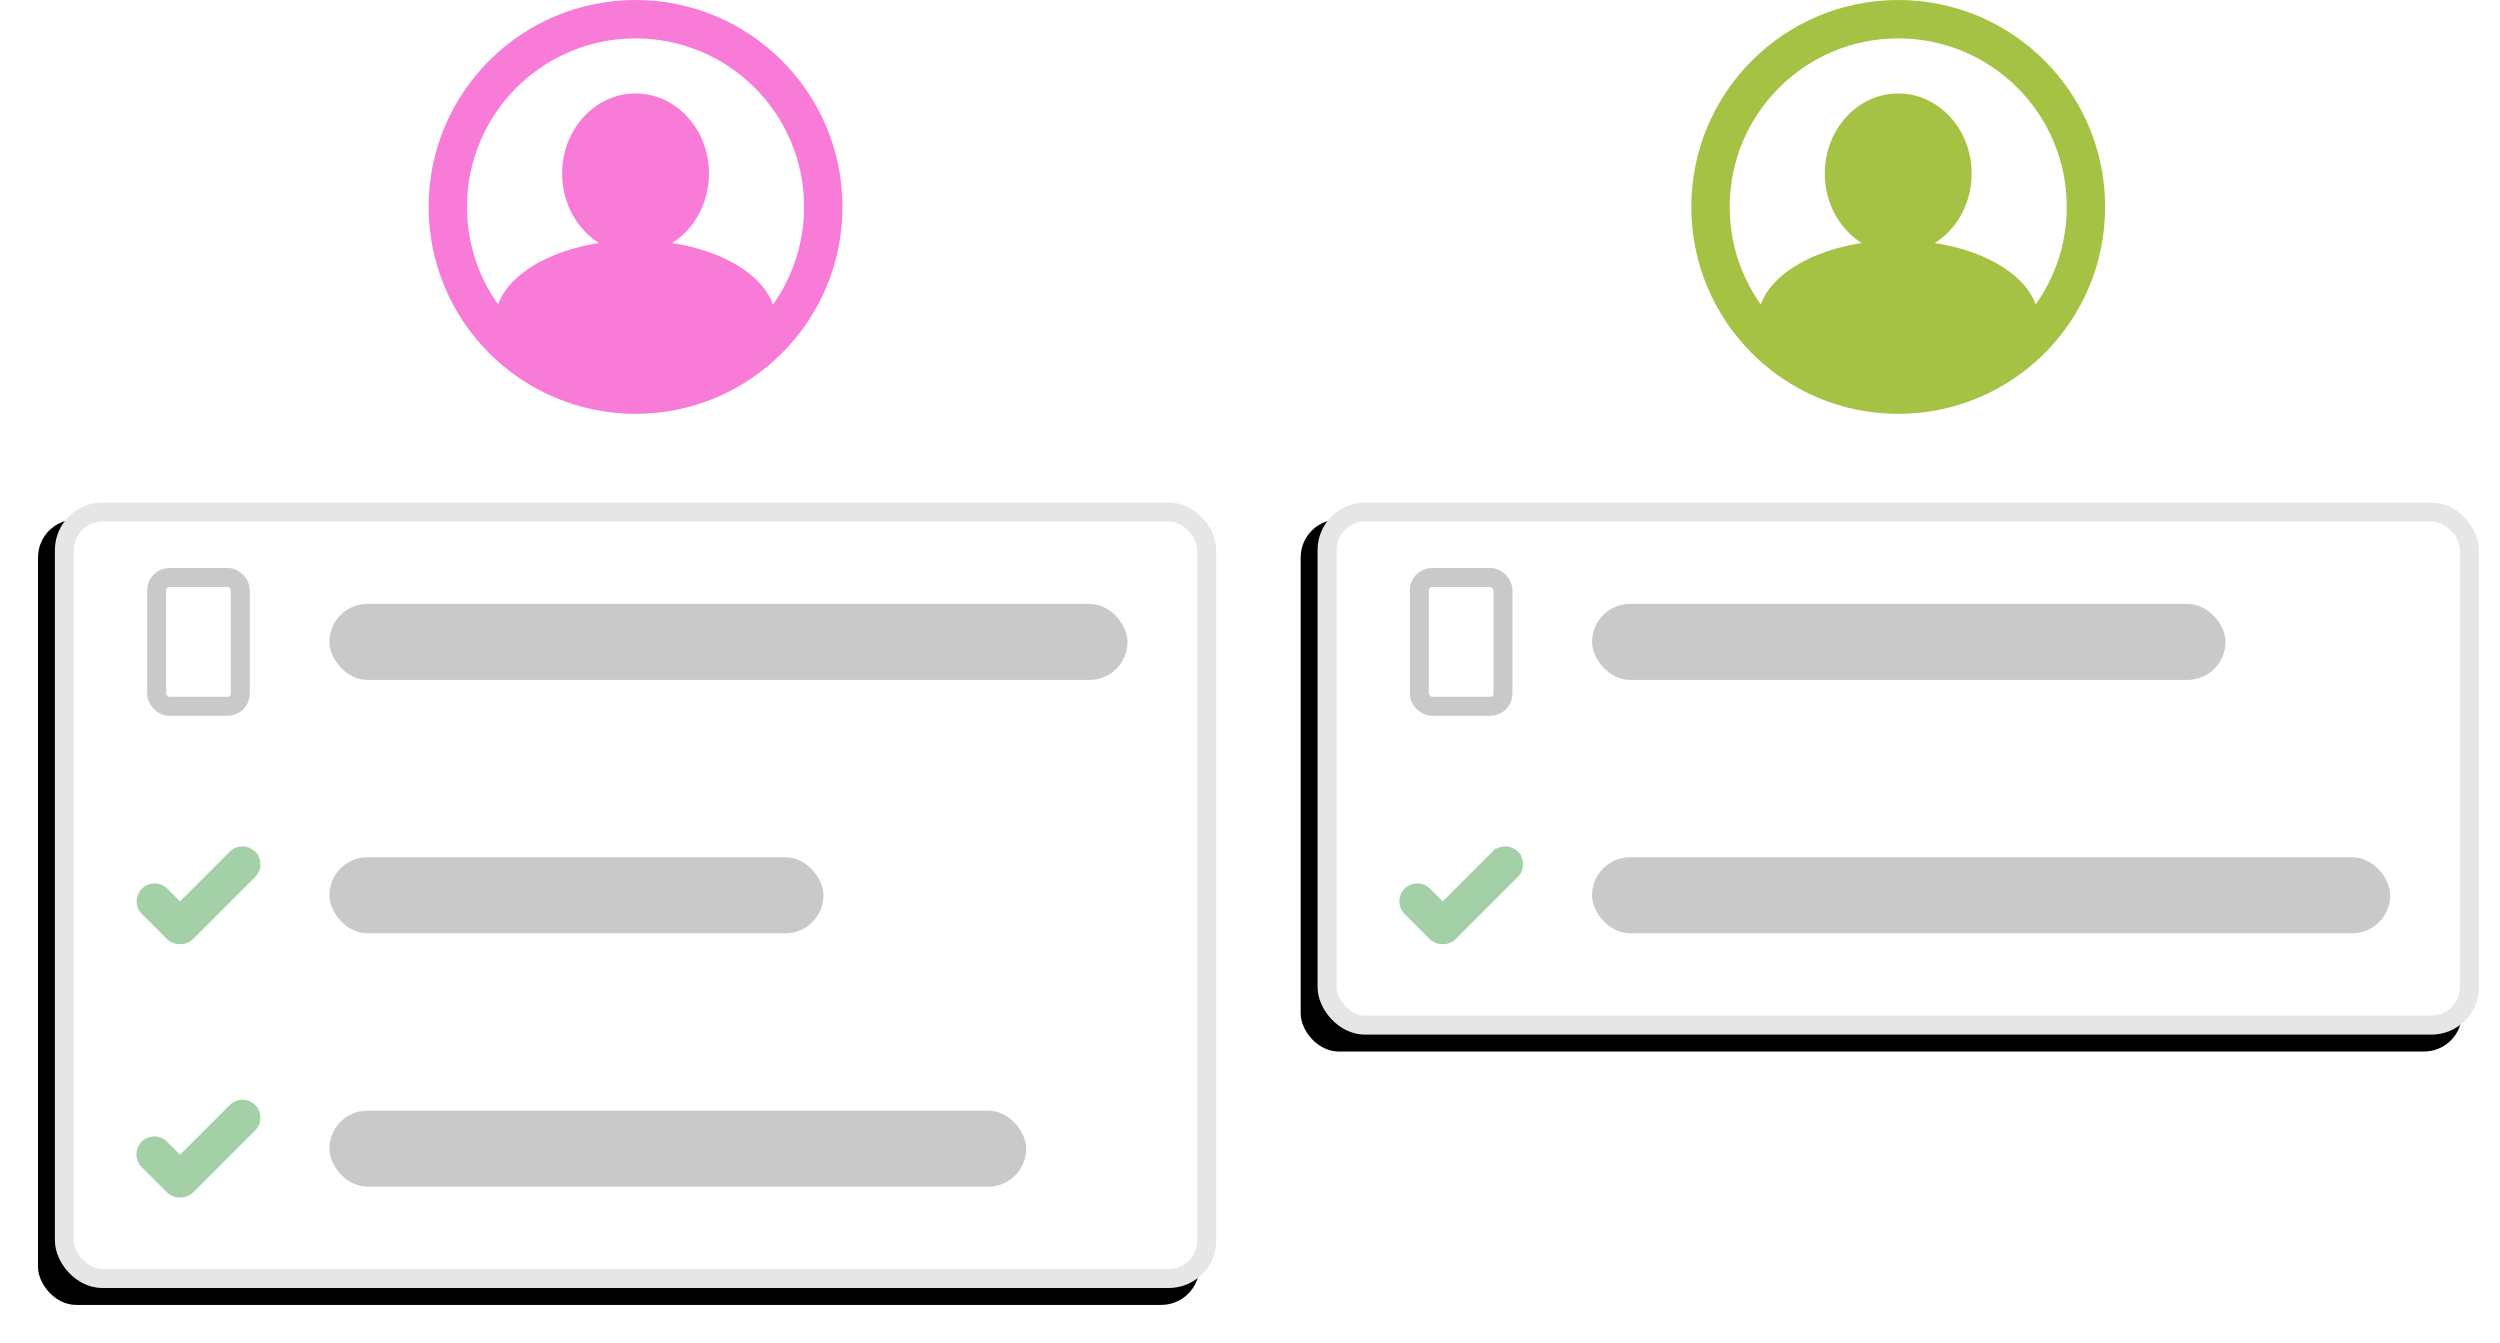 <svg width="592" height="318" viewBox="0 0 592 318" xmlns="http://www.w3.org/2000/svg" xmlns:xlink="http://www.w3.org/1999/xlink"><defs><filter x="-7.1%" y="-6.2%" width="111.3%" height="116.7%" filterUnits="objectBoundingBox" id="a"><feMorphology radius="1" operator="dilate" in="SourceAlpha" result="shadowSpreadOuter1"/><feOffset dx="-4" dy="4" in="shadowSpreadOuter1" result="shadowOffsetOuter1"/><feGaussianBlur stdDeviation="3.5" in="shadowOffsetOuter1" result="shadowBlurOuter1"/><feComposite in="shadowBlurOuter1" in2="SourceAlpha" operator="out" result="shadowBlurOuter1"/><feColorMatrix values="0 0 0 0 0 0 0 0 0 0 0 0 0 0 0 0 0 0 0.08 0" in="shadowBlurOuter1"/></filter><filter x="-7.1%" y="-9.1%" width="111.3%" height="124.6%" filterUnits="objectBoundingBox" id="c"><feMorphology radius="1" operator="dilate" in="SourceAlpha" result="shadowSpreadOuter1"/><feOffset dx="-4" dy="4" in="shadowSpreadOuter1" result="shadowOffsetOuter1"/><feGaussianBlur stdDeviation="3.5" in="shadowOffsetOuter1" result="shadowBlurOuter1"/><feComposite in="shadowBlurOuter1" in2="SourceAlpha" operator="out" result="shadowBlurOuter1"/><feColorMatrix values="0 0 0 0 0 0 0 0 0 0 0 0 0 0 0 0 0 0 0.08 0" in="shadowBlurOuter1"/></filter><rect id="b" x="0" y="0" width="275" height="186" rx="9"/><rect id="d" x="299" y="119" width="275" height="126" rx="9"/></defs><g transform="translate(13)" fill="none" fill-rule="evenodd"><g transform="translate(0 119)"><use fill="#000" filter="url(#a)" xlink:href="#b"/><rect stroke="#E6E6E6" stroke-width="4.5" stroke-linejoin="square" fill="#FFF" x="2.25" y="2.25" width="270.5" height="181.5" rx="9"/><rect fill="#C9C9C9" x="65" y="24" width="189" height="18" rx="9"/><rect fill="#C9C9C9" x="65" y="84" width="117" height="18" rx="9"/><rect fill="#C9C9C9" x="65" y="144" width="165" height="18" rx="9"/><path d="M47.065 143.027a3.747 3.747 0 0 1 0 5.298l-14.648 14.648a3.736 3.736 0 0 1-2.78 1.095 3.736 3.736 0 0 1-2.78-1.095l-5.922-5.921a3.747 3.747 0 1 1 5.298-5.299l3.403 3.404 12.13-12.13a3.747 3.747 0 0 1 5.3 0ZM47.065 83.027a3.747 3.747 0 0 1 0 5.298l-14.648 14.648a3.736 3.736 0 0 1-2.78 1.095 3.736 3.736 0 0 1-2.78-1.095l-5.922-5.921a3.747 3.747 0 0 1 5.298-5.299l3.403 3.404 12.13-12.13a3.747 3.747 0 0 1 5.3 0Z" stroke="#A4D0A7" fill="#A4D0A7"/><rect stroke="#C9C9C9" stroke-width="4.5" fill="#FFF" x="24.097" y="17.75" width="19.806" height="30.5" rx="3"/></g><use fill="#000" filter="url(#c)" xlink:href="#d"/><rect stroke="#E6E6E6" stroke-width="4.5" stroke-linejoin="square" fill="#FFF" x="301.25" y="121.25" width="270.5" height="121.5" rx="9"/><rect fill="#C9C9C9" x="364" y="143" width="150" height="18" rx="9"/><rect fill="#C9C9C9" x="364" y="203" width="189" height="18" rx="9"/><path d="M346.065 202.027a3.747 3.747 0 0 1 0 5.298l-14.648 14.648a3.736 3.736 0 0 1-2.78 1.095 3.736 3.736 0 0 1-2.78-1.095l-5.922-5.921a3.747 3.747 0 0 1 5.298-5.299l3.403 3.404 12.13-12.13a3.747 3.747 0 0 1 5.3 0Z" stroke="#A4D0A7" fill="#A4D0A7"/><rect stroke="#C9C9C9" stroke-width="4.5" fill="#FFF" x="323.097" y="136.75" width="19.806" height="30.5" rx="3"/><g transform="translate(88.5)"><circle stroke="#F87BD8" stroke-width="9.089" fill="#FFF" cx="49" cy="49" r="44.455"/><ellipse fill="#F87BD8" cx="49" cy="41.097" rx="17.387" ry="18.968"/><ellipse fill="#F87BD8" cx="49" cy="75.871" rx="33.194" ry="18.968"/></g><g transform="translate(387.5)"><circle stroke="#A6C245" stroke-width="9.089" fill="#FFF" cx="49" cy="49" r="44.455"/><ellipse fill="#A6C245" cx="49" cy="41.097" rx="17.387" ry="18.968"/><ellipse fill="#A6C245" cx="49" cy="75.871" rx="33.194" ry="18.968"/></g></g></svg>